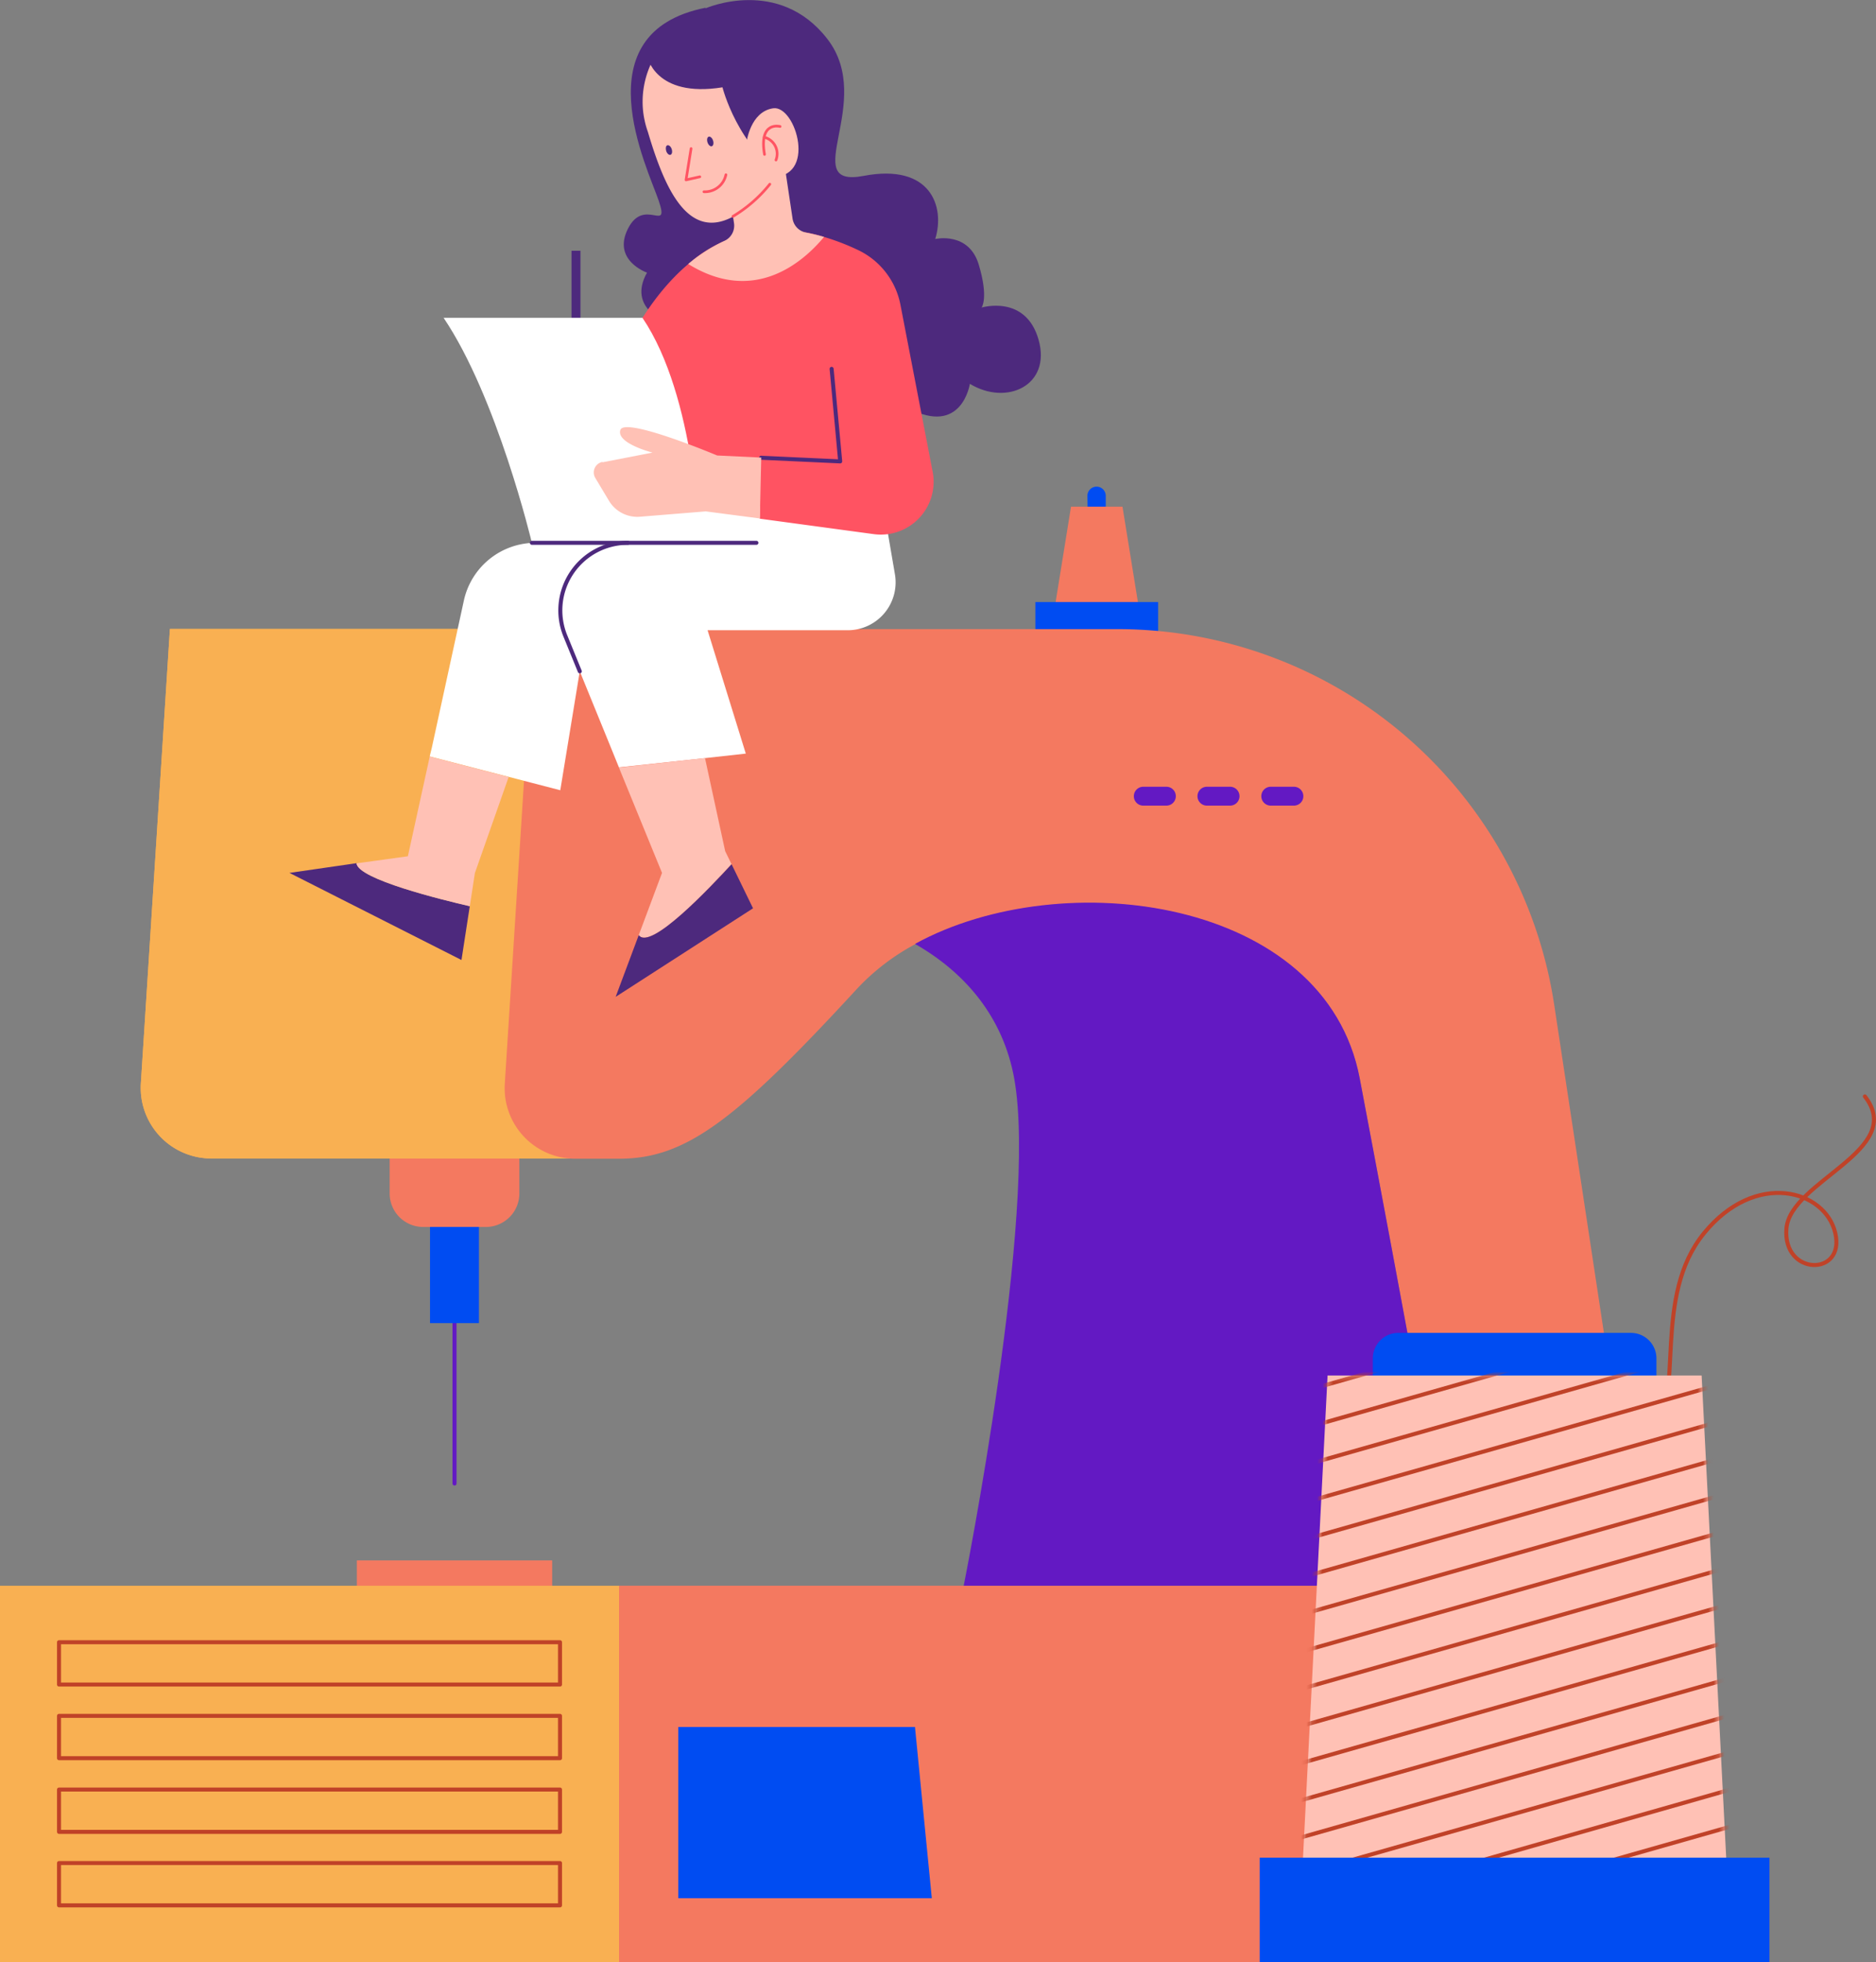 <?xml version="1.0" encoding="UTF-8"?> <svg xmlns="http://www.w3.org/2000/svg" xmlns:xlink="http://www.w3.org/1999/xlink" viewBox="0 0 349.97 365.8"><rect x="0" y="0" width="349.97" height="365.8" fill="#808080" stroke="none"/><defs><mask id="a" x="239.2" y="236.18" width="84.72" height="128.41" maskUnits="userSpaceOnUse"><g transform="translate(-299.72 -293.66)"><path d="M617.16,550.1H547.38l-4.78,93.77h79.34Z" style="fill:#fff"></path></g></mask></defs><title>этапы производства иллюстрация</title><path d="M502.62,389.27H506V386.1a1.71,1.71,0,0,0-3.42,0Z" transform="translate(-299.72 -293.66)" style="fill:#004cf2"></path><path d="M366.29,584.58h36.44V590H366.29Z" transform="translate(-299.72 -293.66)" style="fill:#f47960"></path><path d="M384.51,536.75v33.49" transform="translate(-299.72 -293.66)" style="fill:none;stroke:#6319c3;stroke-linecap:round;stroke-linejoin:round;stroke-width:0.75px"></path><path d="M379.94,516.87h9.13v23.47h-9.13Z" transform="translate(-299.72 -293.66)" style="fill:#004cf2"></path><path d="M396.61,501.55h-24.2v14.61a6.25,6.25,0,0,0,6.25,6.25h11.69a6.25,6.25,0,0,0,6.26-6.25Z" transform="translate(-299.72 -293.66)" style="fill:#f47960"></path><path d="M331.42,410.9,326,495.64a13.16,13.16,0,0,0,13.13,14h72.9l6.28-98.72H331.42Z" transform="translate(-299.72 -293.66)" style="fill:#f9b052"></path><path d="M331.42,410.9,326,495.64a13.16,13.16,0,0,0,13.13,14h72.9l6.28-98.72H331.42Z" transform="translate(-299.72 -293.66)" style="fill:#f9b052"></path><path d="M496.15,409H512.5l-3.38-20.88h-9.6Z" transform="translate(-299.72 -293.66)" style="fill:#f47960"></path><path d="M492.87,405.9h22.9V418h-22.9Z" transform="translate(-299.72 -293.66)" style="fill:#004cf2"></path><path d="M553.36,494.71C560.7,533.33,571,589.3,571,589.3H415.21v70.16H616.72L589.66,481a82.42,82.42,0,0,0-81.5-70.05H399.27l-5.38,84.74a13.16,13.16,0,0,0,13.13,14h8.2c12.43,0,21.73-7.09,44.47-31.78a41.92,41.92,0,0,1,10.73-8.2c27.6-15.12,76.57-8.54,82.95,25.07Z" transform="translate(-299.72 -293.66)" style="fill:#f47960"></path><path d="M299.72,589.3H415.21v70.16H299.72Z" transform="translate(-299.72 -293.66)" style="fill:#f9b052"></path><path d="M479.5,589.3H571s-10.28-56-17.62-94.59C547,461.1,498,454.52,470.41,469.64c9.44,5.38,16.44,13.68,18.51,25.07C493.44,519.64,479.5,589.3,479.5,589.3Z" transform="translate(-299.72 -293.66)" style="fill:#6319c3"></path><path d="M536.78,443.86h4.32a1.76,1.76,0,0,0,0-3.52h-4.32a1.76,1.76,0,1,0,0,3.52Z" transform="translate(-299.72 -293.66)" style="fill:#6319c3"></path><path d="M524.87,443.86h4.32a1.76,1.76,0,0,0,0-3.52h-4.32a1.76,1.76,0,1,0,0,3.52Z" transform="translate(-299.72 -293.66)" style="fill:#6319c3"></path><path d="M513,443.86h4.31a1.76,1.76,0,0,0,0-3.52H513a1.76,1.76,0,1,0,0,3.52Z" transform="translate(-299.72 -293.66)" style="fill:#6319c3"></path><path d="M473.55,647.56h-47.3V615.63h44.16Z" transform="translate(-299.72 -293.66)" style="fill:#004cf2"></path><path d="M310.73,641h93.46v7.89H310.73Z" transform="translate(-299.72 -293.66)" style="fill:none;stroke:#c04228;stroke-linecap:round;stroke-linejoin:round;stroke-width:0.75px"></path><path d="M310.73,627.3h93.46v7.89H310.73Z" transform="translate(-299.72 -293.66)" style="fill:none;stroke:#c04228;stroke-linecap:round;stroke-linejoin:round;stroke-width:0.75px"></path><path d="M310.73,613.56h93.46v7.89H310.73Z" transform="translate(-299.72 -293.66)" style="fill:none;stroke:#c04228;stroke-linecap:round;stroke-linejoin:round;stroke-width:0.75px"></path><path d="M310.73,599.83h93.46v7.89H310.73Z" transform="translate(-299.72 -293.66)" style="fill:none;stroke:#c04228;stroke-linecap:round;stroke-linejoin:round;stroke-width:0.75px"></path><path d="M406.34,340.41H408v20.46h-1.66Z" transform="translate(-299.72 -293.66)" style="fill:#4d297d"></path><path d="M379.88,434.68l14.73,3.81,9.63,2.5,4.9-29.89H422.7V394.86H399.63a13.69,13.69,0,0,0-13.37,10.74l-6,27.54Z" transform="translate(-299.72 -293.66)" style="fill:#fff"></path><path d="M405.18,412.21l2.7,6.61,5.54,13.57,1.76,4.33L431.24,435l7.61-.84-7.13-23h26.15a8.93,8.93,0,0,0,8.79-10.49l-2.18-12.72H427.07v7H416.86A12.6,12.6,0,0,0,405.18,412.21Z" transform="translate(-299.72 -293.66)" style="fill:#fff"></path><path d="M423.22,456.4,418.88,468c2.17,3,13.42-9,17.3-13.24L435,452.34,431.24,435l-16.06,1.76Z" transform="translate(-299.72 -293.66)" style="fill:#ffc1b5"></path><path d="M431.35,295.21s13.65-6,22.72,5.72-5.73,27.9,6.77,25.52,15.22,5.72,13.35,11.77c0,0,6.25-1.46,8.12,4.78s.53,8,.53,8,8.22-2.5,10.63,6-5.94,12.4-12.82,8.22c0,0-1.46,9.9-11.57,4.48l-44.91-15.94s-7.5-2.59-3.75-9.27c0,0-6.56-2.28-3.54-8.22s7.82,1,5.73-5.17-14.59-31.38,8.75-36Z" transform="translate(-299.72 -293.66)" style="fill:#4d297d"></path><path d="M458.64,350.71,463,385.9H421l-.52-26.65Z" transform="translate(-299.72 -293.66)" style="fill:#ff5362"></path><path d="M441.7,379l-.26,11.36,21.27,2.88a9.85,9.85,0,0,0,11-11.62l-6-31.08a14.3,14.3,0,0,0-7.83-10.22,43.28,43.28,0,0,0-6.42-2.48,29.34,29.34,0,0,0-11.66-1.17,25.76,25.76,0,0,0-13.68,6.22c-9.11,7.68-13.39,19.55-13.39,19.55h40.13l1.6,17.25Z" transform="translate(-299.72 -293.66)" style="fill:#ff5362"></path><path d="M454.86,362.43l1.6,17.25L441.7,379" transform="translate(-299.72 -293.66)" style="fill:none;stroke:#4d297d;stroke-linecap:round;stroke-linejoin:round;stroke-width:0.75px"></path><path d="M420,316.11l0,.13a17.08,17.08,0,0,0,.58,2c3.06,10.34,7.39,20.38,15.9,15.8a25.58,25.58,0,0,0,6.88-6,16.87,16.87,0,1,0-23.76-15.41,16.27,16.27,0,0,0,.38,3.51Z" transform="translate(-299.72 -293.66)" style="fill:#ffc1b5"></path><path d="M420.43,304.08s1.4,7.89,14.07,5.86c0,0,2.79,11.2,11.95,16.95,0,0,13.92-9.93,5.94-23.51S427,293.86,420.43,304.08Z" transform="translate(-299.72 -293.66)" style="fill:#4d297d"></path><path d="M439,320.15s.68-5.67,4.95-6.3,8.34,13.34-.62,12.76" transform="translate(-299.72 -293.66)" style="fill:#ffc1b5"></path><path d="M428.11,342.88c12.39,7.68,21.53-.46,25.34-5.05-1.07-.31-2.2-.59-3.35-.81a3.12,3.12,0,0,1-2.53-2.62l-1.38-9.25H435.14l1.51,10.12a3.12,3.12,0,0,1-1.84,3.32A29.11,29.11,0,0,0,428.11,342.88Z" transform="translate(-299.72 -293.66)" style="fill:#ffc1b5"></path><path d="M431.71,320.21c.16.49.53.81.81.71s.38-.57.22-1.06-.53-.81-.82-.71S431.55,319.73,431.71,320.21Z" transform="translate(-299.72 -293.66)" style="fill:#4d297d"></path><path d="M424,321.81c.16.49.53.81.81.71s.38-.57.22-1.06-.53-.81-.82-.71S423.86,321.32,424,321.81Z" transform="translate(-299.72 -293.66)" style="fill:#4d297d"></path><path d="M435.14,326.24a4,4,0,0,1-4.1,3.17" transform="translate(-299.72 -293.66)" style="fill:none;stroke:#ff5362;stroke-linecap:round;stroke-linejoin:round;stroke-width:0.5px"></path><path d="M445.25,317.24s-4-1.1-2.91,5.21" transform="translate(-299.72 -293.66)" style="fill:none;stroke:#ff5362;stroke-linecap:round;stroke-linejoin:round;stroke-width:0.5px"></path><path d="M442.29,319.25a3.18,3.18,0,0,1,2.19,4.24" transform="translate(-299.72 -293.66)" style="fill:none;stroke:#ff5362;stroke-linecap:round;stroke-linejoin:round;stroke-width:0.5px"></path><path d="M436.45,334a25.74,25.74,0,0,0,6.88-6" transform="translate(-299.72 -293.66)" style="fill:none;stroke:#ff5362;stroke-linecap:round;stroke-linejoin:round;stroke-width:0.5px"></path><path d="M428.64,321.36l-.94,5.84,2.57-.58" transform="translate(-299.72 -293.66)" style="fill:none;stroke:#ff5362;stroke-linecap:round;stroke-linejoin:round;stroke-width:0.5px"></path><path d="M430.2,394.86s-.63-27.17-10.63-41.95h-37.1c10,14.8,16.47,41.95,16.47,41.95Z" transform="translate(-299.72 -293.66)" style="fill:#fff"></path><path d="M412.11,379.85l9.34-1.81s-6.81-1.72-6-4.22,18.06,4.76,18.06,4.76l8.22.39-.26,11.35L431.37,389l-12.29,1a6.17,6.17,0,0,1-5.77-3l-2.53-4.22a2,2,0,0,1,1.33-3Z" transform="translate(-299.72 -293.66)" style="fill:#ffc1b5"></path><path d="M416.86,394.86a12.6,12.6,0,0,0-11.68,17.35l2.7,6.61" transform="translate(-299.72 -293.66)" style="fill:none;stroke:#4d297d;stroke-linecap:round;stroke-linejoin:round;stroke-width:0.75px"></path><path d="M414.57,479.51,440.2,463l-4-8.21C432.3,459,421.05,471,418.88,468Z" transform="translate(-299.72 -293.66)" style="fill:#4d297d"></path><path d="M353.72,456.4l32.09,16.24,1.55-10.05c-5.11-1.16-20.9-5-21.13-8Z" transform="translate(-299.72 -293.66)" style="fill:#4d297d"></path><path d="M366.23,454.62c.23,2.95,16,6.81,21.13,8l.95-6.19,6.3-17.91-14.72-3.81-4.08,18.59Z" transform="translate(-299.72 -293.66)" style="fill:#ffc1b5"></path><path d="M398.94,394.86h41.89" transform="translate(-299.72 -293.66)" style="fill:none;stroke:#4d297d;stroke-linecap:round;stroke-linejoin:round;stroke-width:0.75px"></path><path d="M608.33,562.83c5.51-9.71-.29-27.53,9.28-39.26s22.61-8.12,24.49,0-9.85,8-9.12-.87,22.46-14.63,14.63-24.63" transform="translate(-299.72 -293.66)" style="fill:none;stroke:#c04228;stroke-linecap:round;stroke-linejoin:round;stroke-width:0.75px"></path><path d="M555.81,562.83h52.92V546.92a4.76,4.76,0,0,0-4.76-4.76H560.58a4.76,4.76,0,0,0-4.76,4.76v15.91Z" transform="translate(-299.72 -293.66)" style="fill:#004cf2"></path><path d="M617.16,550.1H547.38l-4.78,93.77h79.34Z" transform="translate(-299.72 -293.66)" style="fill:#ffc1b5"></path><g style="mask:url(#a)"><path d="M623.26,530.22l-84,23.86" transform="translate(-299.72 -293.66)" style="fill:none;stroke:#c04228;stroke-linecap:round;stroke-linejoin:round;stroke-width:0.75px"></path><path d="M623.26,537.14,539.3,561" transform="translate(-299.72 -293.66)" style="fill:none;stroke:#c04228;stroke-linecap:round;stroke-linejoin:round;stroke-width:0.75px"></path><path d="M623.26,544.05l-84,23.86" transform="translate(-299.72 -293.66)" style="fill:none;stroke:#c04228;stroke-linecap:round;stroke-linejoin:round;stroke-width:0.75px"></path><path d="M623.26,551l-84,23.85" transform="translate(-299.72 -293.66)" style="fill:none;stroke:#c04228;stroke-linecap:round;stroke-linejoin:round;stroke-width:0.75px"></path><path d="M623.26,557.9l-84,23.86" transform="translate(-299.72 -293.66)" style="fill:none;stroke:#c04228;stroke-linecap:round;stroke-linejoin:round;stroke-width:0.75px"></path><path d="M623.26,564.81l-84,23.87" transform="translate(-299.72 -293.66)" style="fill:none;stroke:#c04228;stroke-linecap:round;stroke-linejoin:round;stroke-width:0.75px"></path><path d="M623.26,571.73l-84,23.86" transform="translate(-299.72 -293.66)" style="fill:none;stroke:#c04228;stroke-linecap:round;stroke-linejoin:round;stroke-width:0.75px"></path><path d="M623.26,578.66l-84,23.85" transform="translate(-299.72 -293.66)" style="fill:none;stroke:#c04228;stroke-linecap:round;stroke-linejoin:round;stroke-width:0.75px"></path><path d="M623.26,585.57l-84,23.87" transform="translate(-299.72 -293.66)" style="fill:none;stroke:#c04228;stroke-linecap:round;stroke-linejoin:round;stroke-width:0.75px"></path><path d="M623.26,592.49l-84,23.86" transform="translate(-299.72 -293.66)" style="fill:none;stroke:#c04228;stroke-linecap:round;stroke-linejoin:round;stroke-width:0.75px"></path><path d="M623.26,599.41l-84,23.86" transform="translate(-299.72 -293.66)" style="fill:none;stroke:#c04228;stroke-linecap:round;stroke-linejoin:round;stroke-width:0.75px"></path><path d="M623.26,606.34l-84,23.85" transform="translate(-299.72 -293.66)" style="fill:none;stroke:#c04228;stroke-linecap:round;stroke-linejoin:round;stroke-width:0.75px"></path><path d="M623.26,613.25l-84,23.87" transform="translate(-299.72 -293.66)" style="fill:none;stroke:#c04228;stroke-linecap:round;stroke-linejoin:round;stroke-width:0.75px"></path><path d="M623.26,620.17,539.3,644" transform="translate(-299.72 -293.66)" style="fill:none;stroke:#c04228;stroke-linecap:round;stroke-linejoin:round;stroke-width:0.75px"></path><path d="M623.26,627.09,539.3,651" transform="translate(-299.72 -293.66)" style="fill:none;stroke:#c04228;stroke-linecap:round;stroke-linejoin:round;stroke-width:0.75px"></path><path d="M623.26,634l-84,23.86" transform="translate(-299.72 -293.66)" style="fill:none;stroke:#c04228;stroke-linecap:round;stroke-linejoin:round;stroke-width:0.75px"></path><path d="M623.26,640.93,567.5,656.7" transform="translate(-299.72 -293.66)" style="fill:none;stroke:#c04228;stroke-linecap:round;stroke-linejoin:round;stroke-width:0.75px"></path></g><path d="M629.82,659.46h-95.1V640h95.1Z" transform="translate(-299.72 -293.66)" style="fill:#004cf2"></path></svg> 